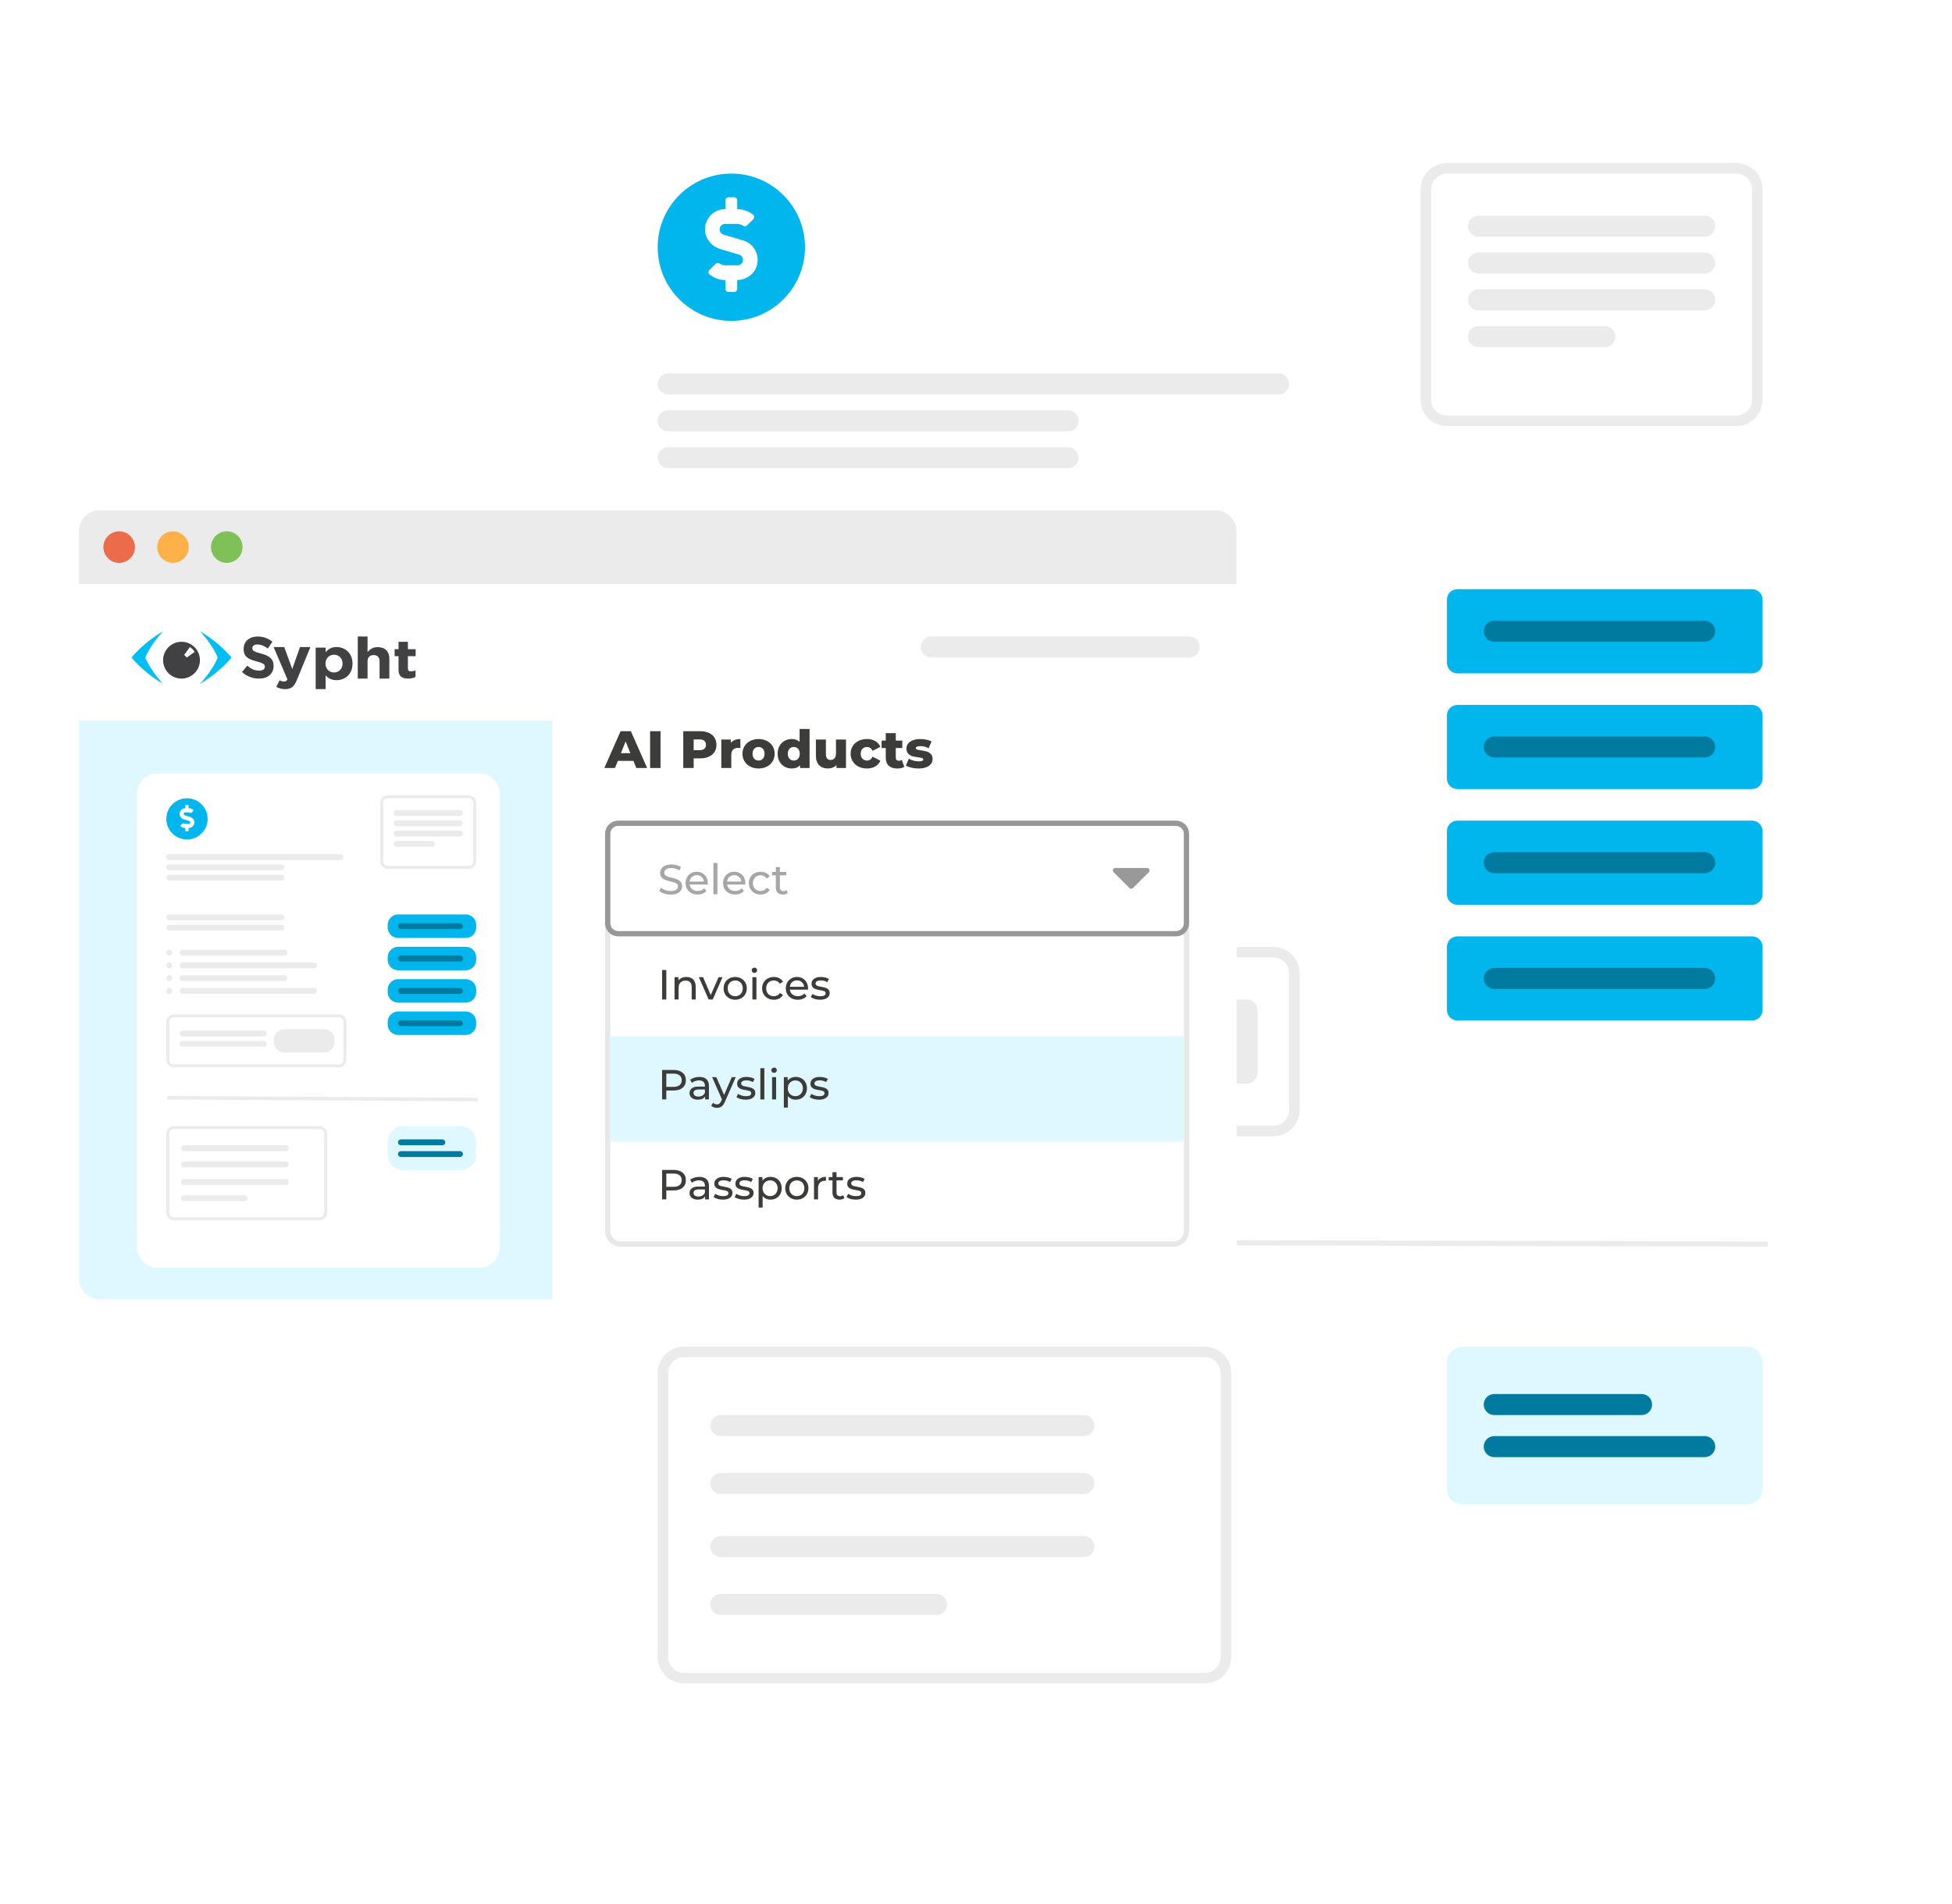<svg width="371" height="362" viewBox="0 0 371 362" fill="none" xmlns="http://www.w3.org/2000/svg">
<g filter="url(#filter0_d)">
<path d="M347 16H109C106.791 16 105 17.791 105 20V334C105 336.209 106.791 338 109 338H347C349.209 338 351 336.209 351 334V20C351 17.791 349.209 16 347 16Z" fill="white"/>
</g>
<path d="M347 16H109C106.791 16 105 17.791 105 20V334C105 336.209 106.791 338 109 338H347C349.209 338 351 336.209 351 334V20C351 17.791 349.209 16 347 16Z" fill="white"/>
<path d="M243 71H127C125.895 71 125 71.895 125 73C125 74.105 125.895 75 127 75H243C244.105 75 245 74.105 245 73C245 71.895 244.105 71 243 71Z" fill="#EBEBEB"/>
<path d="M203 78H127C125.895 78 125 78.895 125 80C125 81.105 125.895 82 127 82H203C204.105 82 205 81.105 205 80C205 78.895 204.105 78 203 78Z" fill="#EBEBEB"/>
<path d="M203 112H127C125.895 112 125 112.895 125 114C125 115.105 125.895 116 127 116H203C204.105 116 205 115.105 205 114C205 112.895 204.105 112 203 112Z" fill="#EBEBEB"/>
<path d="M203 85H127C125.895 85 125 85.895 125 87C125 88.105 125.895 89 127 89H203C204.105 89 205 88.105 205 87C205 85.895 204.105 85 203 85Z" fill="#EBEBEB"/>
<path d="M203 119H127C125.895 119 125 119.895 125 121C125 122.105 125.895 123 127 123H203C204.105 123 205 122.105 205 121C205 119.895 204.105 119 203 119Z" fill="#EBEBEB"/>
<path d="M205 136H136C134.895 136 134 136.895 134 138C134 139.105 134.895 140 136 140H205C206.105 140 207 139.105 207 138C207 136.895 206.105 136 205 136Z" fill="#EBEBEB"/>
<path d="M225 144.667H136C134.895 144.667 134 145.562 134 146.667C134 147.771 134.895 148.667 136 148.667H225C226.105 148.667 227 147.771 227 146.667C227 145.562 226.105 144.667 225 144.667Z" fill="#EBEBEB"/>
<path d="M205 153.333H136C134.895 153.333 134 154.229 134 155.333C134 156.438 134.895 157.333 136 157.333H205C206.105 157.333 207 156.438 207 155.333C207 154.229 206.105 153.333 205 153.333Z" fill="#EBEBEB"/>
<path d="M225 162H136C134.895 162 134 162.895 134 164C134 165.105 134.895 166 136 166H225C226.105 166 227 165.105 227 164C227 162.895 226.105 162 225 162Z" fill="#EBEBEB"/>
<path d="M129 138C129 136.895 128.105 136 127 136C125.895 136 125 136.895 125 138C125 139.105 125.895 140 127 140C128.105 140 129 139.105 129 138Z" fill="#EBEBEB"/>
<path d="M129 146.667C129 145.562 128.105 144.667 127 144.667C125.895 144.667 125 145.562 125 146.667C125 147.771 125.895 148.667 127 148.667C128.105 148.667 129 147.771 129 146.667Z" fill="#EBEBEB"/>
<path d="M129 155.333C129 154.229 128.105 153.333 127 153.333C125.895 153.333 125 154.229 125 155.333C125 156.438 125.895 157.333 127 157.333C128.105 157.333 129 156.438 129 155.333Z" fill="#EBEBEB"/>
<path d="M129 164C129 162.895 128.105 162 127 162C125.895 162 125 162.895 125 164C125 165.105 125.895 166 127 166C128.105 166 129 165.105 129 164Z" fill="#EBEBEB"/>
<path d="M125.494 236.499L125.496 235.499L336.001 236.001L335.999 237.001L125.494 236.499Z" fill="#EBEBEB"/>
<path d="M333 112H277C275.895 112 275 112.895 275 114V126C275 127.105 275.895 128 277 128H333C334.105 128 335 127.105 335 126V114C335 112.895 334.105 112 333 112Z" fill="#00B6EC"/>
<path d="M333 134H277C275.895 134 275 134.895 275 136V148C275 149.105 275.895 150 277 150H333C334.105 150 335 149.105 335 148V136C335 134.895 334.105 134 333 134Z" fill="#00B6EC"/>
<path d="M333 156H277C275.895 156 275 156.895 275 158V170C275 171.105 275.895 172 277 172H333C334.105 172 335 171.105 335 170V158C335 156.895 334.105 156 333 156Z" fill="#00B6EC"/>
<path d="M333 178H277C275.895 178 275 178.895 275 180V192C275 193.105 275.895 194 277 194H333C334.105 194 335 193.105 335 192V180C335 178.895 334.105 178 333 178Z" fill="#00B6EC"/>
<path d="M324 118H284C282.895 118 282 118.895 282 120C282 121.105 282.895 122 284 122H324C325.105 122 326 121.105 326 120C326 118.895 325.105 118 324 118Z" fill="#007B9F"/>
<path d="M324 140H284C282.895 140 282 140.895 282 142C282 143.105 282.895 144 284 144H324C325.105 144 326 143.105 326 142C326 140.895 325.105 140 324 140Z" fill="#007B9F"/>
<path d="M324 162H284C282.895 162 282 162.895 282 164C282 165.105 282.895 166 284 166H324C325.105 166 326 165.105 326 164C326 162.895 325.105 162 324 162Z" fill="#007B9F"/>
<path d="M324 184H284C282.895 184 282 184.895 282 186C282 187.105 282.895 188 284 188H324C325.105 188 326 187.105 326 186C326 184.895 325.105 184 324 184Z" fill="#007B9F"/>
<path d="M332 256H278C276.343 256 275 257.343 275 259V283C275 284.657 276.343 286 278 286H332C333.657 286 335 284.657 335 283V259C335 257.343 333.657 256 332 256Z" fill="#DFF8FF"/>
<path d="M312 265H284C282.895 265 282 265.895 282 267C282 268.105 282.895 269 284 269H312C313.105 269 314 268.105 314 267C314 265.895 313.105 265 312 265Z" fill="#007B9F"/>
<path d="M324 273H284C282.895 273 282 273.895 282 275C282 276.105 282.895 277 284 277H324C325.105 277 326 276.105 326 275C326 273.895 325.105 273 324 273Z" fill="#007B9F"/>
<path d="M229 256H130C127.239 256 125 258.239 125 261V315C125 317.761 127.239 320 130 320H229C231.761 320 234 317.761 234 315V261C234 258.239 231.761 256 229 256ZM130 258H229C230.657 258 232 259.343 232 261V315C232 316.657 230.657 318 229 318H130C128.343 318 127 316.657 127 315V261C127 259.343 128.343 258 130 258Z" fill="#EBEBEB"/>
<path d="M206 280H137C135.895 280 135 280.895 135 282C135 283.105 135.895 284 137 284H206C207.105 284 208 283.105 208 282C208 280.895 207.105 280 206 280Z" fill="#EBEBEB"/>
<path d="M206 292H137C135.895 292 135 292.895 135 294C135 295.105 135.895 296 137 296H206C207.105 296 208 295.105 208 294C208 292.895 207.105 292 206 292Z" fill="#EBEBEB"/>
<path d="M178 303H137C135.895 303 135 303.895 135 305C135 306.105 135.895 307 137 307H178C179.105 307 180 306.105 180 305C180 303.895 179.105 303 178 303Z" fill="#EBEBEB"/>
<path d="M206 269H137C135.895 269 135 269.895 135 271C135 272.105 135.895 273 137 273H206C207.105 273 208 272.105 208 271C208 269.895 207.105 269 206 269Z" fill="#EBEBEB"/>
<path d="M330 31H275C272.239 31 270 33.239 270 36V76C270 78.761 272.239 81 275 81H330C332.761 81 335 78.761 335 76V36C335 33.239 332.761 31 330 31ZM275 33H330C331.657 33 333 34.343 333 36V76C333 77.657 331.657 79 330 79H275C273.343 79 272 77.657 272 76V36C272 34.343 273.343 33 275 33Z" fill="#EBEBEB"/>
<path d="M324 41H281C279.895 41 279 41.895 279 43C279 44.105 279.895 45 281 45H324C325.105 45 326 44.105 326 43C326 41.895 325.105 41 324 41Z" fill="#EBEBEB"/>
<path d="M324 48H281C279.895 48 279 48.895 279 50C279 51.105 279.895 52 281 52H324C325.105 52 326 51.105 326 50C326 48.895 325.105 48 324 48Z" fill="#EBEBEB"/>
<path d="M324 55H281C279.895 55 279 55.895 279 57C279 58.105 279.895 59 281 59H324C325.105 59 326 58.105 326 57C326 55.895 325.105 55 324 55Z" fill="#EBEBEB"/>
<path d="M305 62H281C279.895 62 279 62.895 279 64C279 65.105 279.895 66 281 66H305C306.105 66 307 65.105 307 64C307 62.895 306.105 62 305 62Z" fill="#EBEBEB"/>
<path d="M242 180H130C127.239 180 125 182.239 125 185V211C125 213.761 127.239 216 130 216H242C244.761 216 247 213.761 247 211V185C247 182.239 244.761 180 242 180ZM130 182H242C243.657 182 245 183.343 245 185V211C245 212.657 243.657 214 242 214H130C128.343 214 127 212.657 127 211V185C127 183.343 128.343 182 130 182Z" fill="#EBEBEB"/>
<path d="M191 191H136C134.895 191 134 191.895 134 193C134 194.105 134.895 195 136 195H191C192.105 195 193 194.105 193 193C193 191.895 192.105 191 191 191Z" fill="#EBEBEB"/>
<path d="M237 190H200C198.895 190 198 190.895 198 192V204C198 205.105 198.895 206 200 206H237C238.105 206 239 205.105 239 204V192C239 190.895 238.105 190 237 190Z" fill="#EBEBEB"/>
<path d="M191 198H136C134.895 198 134 198.895 134 200C134 201.105 134.895 202 136 202H191C192.105 202 193 201.105 193 200C193 198.895 192.105 198 191 198Z" fill="#EBEBEB"/>
<path d="M139 61C146.732 61 153 54.732 153 47C153 39.268 146.732 33 139 33C131.268 33 125 39.268 125 47C125 54.732 131.268 61 139 61Z" fill="#00B6EC"/>
<path d="M139.555 55.5C139.861 55.5 140.111 55.247 140.111 54.938V53.243C141.73 53.211 143.247 52.237 143.782 50.687C144.529 48.522 143.275 46.3 141.264 45.706L137.513 44.595C137.079 44.468 136.777 44.057 136.777 43.6C136.777 43.027 137.236 42.562 137.802 42.562H140.104C140.528 42.562 140.945 42.693 141.292 42.932C141.504 43.076 141.789 43.041 141.969 42.861L143.178 41.666C143.424 41.423 143.39 41.019 143.115 40.805C142.264 40.13 141.202 39.754 140.111 39.75V38.062C140.111 37.753 139.861 37.5 139.555 37.5H138.444C138.139 37.5 137.888 37.753 137.888 38.062V39.75H137.802C135.589 39.75 133.811 41.673 134.016 43.955C134.162 45.575 135.384 46.894 136.926 47.351L140.486 48.406C140.92 48.536 141.223 48.943 141.223 49.4C141.223 49.974 140.764 50.438 140.198 50.438H137.895C137.472 50.438 137.055 50.307 136.708 50.068C136.496 49.924 136.211 49.959 136.03 50.139L134.822 51.334C134.575 51.577 134.61 51.981 134.884 52.195C135.735 52.87 136.798 53.246 137.888 53.25V54.938C137.888 55.247 138.139 55.5 138.444 55.5H139.555Z" fill="white"/>
<g filter="url(#filter1_d)">
<path d="M231 97H19C16.791 97 15 98.791 15 101V243C15 245.209 16.791 247 19 247H231C233.209 247 235 245.209 235 243V101C235 98.791 233.209 97 231 97Z" fill="white"/>
</g>
<path d="M231 97H19C16.791 97 15 98.791 15 101V243C15 245.209 16.791 247 19 247H231C233.209 247 235 245.209 235 243V101C235 98.791 233.209 97 231 97Z" fill="white"/>
<path fill-rule="evenodd" clip-rule="evenodd" d="M225.5 175.5V234C225.5 234.69 225.22 235.315 224.768 235.768C224.315 236.22 223.69 236.5 223 236.5H118C117.31 236.5 116.685 236.22 116.232 235.768C115.78 235.315 115.5 234.69 115.5 234V175.5H225.5Z" fill="white" stroke="#E8E8E8"/>
<path d="M225 197H116V217H225V197Z" fill="#DFF8FF"/>
<path d="M128.024 203.4C128.749 203.4 129.32 203.573 129.736 203.92C130.152 204.267 130.36 204.744 130.36 205.352C130.36 205.96 130.152 206.437 129.736 206.784C129.32 207.131 128.749 207.304 128.024 207.304H126.64V209H125.84V203.4H128.024ZM128 206.608C128.507 206.608 128.893 206.501 129.16 206.288C129.427 206.069 129.56 205.757 129.56 205.352C129.56 204.947 129.427 204.637 129.16 204.424C128.893 204.205 128.507 204.096 128 204.096H126.64V206.608H128Z" fill="#3C3C3B"/>
<path d="M132.928 204.72C133.515 204.72 133.963 204.864 134.272 205.152C134.587 205.44 134.744 205.869 134.744 206.44V209H134.016V208.44C133.888 208.637 133.704 208.789 133.464 208.896C133.23 208.997 132.95 209.048 132.624 209.048C132.15 209.048 131.768 208.933 131.48 208.704C131.198 208.475 131.056 208.173 131.056 207.8C131.056 207.427 131.192 207.128 131.464 206.904C131.736 206.675 132.168 206.56 132.76 206.56H133.976V206.408C133.976 206.077 133.88 205.824 133.688 205.648C133.496 205.472 133.214 205.384 132.84 205.384C132.59 205.384 132.344 205.427 132.104 205.512C131.864 205.592 131.662 205.701 131.496 205.84L131.176 205.264C131.395 205.088 131.656 204.955 131.96 204.864C132.264 204.768 132.587 204.72 132.928 204.72ZM132.752 208.456C133.046 208.456 133.299 208.392 133.512 208.264C133.726 208.131 133.88 207.944 133.976 207.704V207.112H132.792C132.142 207.112 131.816 207.331 131.816 207.768C131.816 207.981 131.899 208.149 132.064 208.272C132.23 208.395 132.459 208.456 132.752 208.456Z" fill="#3C3C3B"/>
<path d="M139.839 204.76L137.783 209.424C137.602 209.856 137.389 210.16 137.143 210.336C136.903 210.512 136.613 210.6 136.271 210.6C136.063 210.6 135.861 210.565 135.663 210.496C135.471 210.432 135.311 210.336 135.183 210.208L135.511 209.632C135.73 209.84 135.983 209.944 136.271 209.944C136.458 209.944 136.613 209.893 136.735 209.792C136.863 209.696 136.978 209.528 137.079 209.288L137.215 208.992L135.343 204.76H136.143L137.623 208.152L139.087 204.76H139.839Z" fill="#3C3C3B"/>
<path d="M141.717 209.048C141.371 209.048 141.037 209.003 140.717 208.912C140.397 208.816 140.147 208.696 139.965 208.552L140.285 207.944C140.472 208.077 140.699 208.184 140.965 208.264C141.232 208.344 141.501 208.384 141.773 208.384C142.445 208.384 142.781 208.192 142.781 207.808C142.781 207.68 142.736 207.579 142.645 207.504C142.555 207.429 142.44 207.376 142.301 207.344C142.168 207.307 141.976 207.267 141.725 207.224C141.384 207.171 141.104 207.109 140.885 207.04C140.672 206.971 140.488 206.853 140.333 206.688C140.179 206.523 140.101 206.291 140.101 205.992C140.101 205.608 140.261 205.301 140.581 205.072C140.901 204.837 141.331 204.72 141.869 204.72C142.152 204.72 142.435 204.755 142.717 204.824C143 204.893 143.232 204.987 143.413 205.104L143.085 205.712C142.739 205.488 142.331 205.376 141.861 205.376C141.536 205.376 141.288 205.429 141.117 205.536C140.947 205.643 140.861 205.784 140.861 205.96C140.861 206.099 140.909 206.208 141.005 206.288C141.101 206.368 141.219 206.427 141.357 206.464C141.501 206.501 141.701 206.544 141.957 206.592C142.299 206.651 142.573 206.715 142.781 206.784C142.995 206.848 143.176 206.96 143.325 207.12C143.475 207.28 143.549 207.504 143.549 207.792C143.549 208.176 143.384 208.483 143.053 208.712C142.728 208.936 142.283 209.048 141.717 209.048Z" fill="#3C3C3B"/>
<path d="M144.509 203.064H145.277V209H144.509V203.064Z" fill="#3C3C3B"/>
<path d="M146.744 204.76H147.512V209H146.744V204.76ZM147.128 203.944C146.978 203.944 146.853 203.896 146.752 203.8C146.656 203.704 146.608 203.587 146.608 203.448C146.608 203.309 146.656 203.192 146.752 203.096C146.853 202.995 146.978 202.944 147.128 202.944C147.277 202.944 147.4 202.992 147.496 203.088C147.597 203.179 147.648 203.293 147.648 203.432C147.648 203.576 147.597 203.699 147.496 203.8C147.4 203.896 147.277 203.944 147.128 203.944Z" fill="#3C3C3B"/>
<path d="M151.226 204.72C151.637 204.72 152.005 204.811 152.33 204.992C152.655 205.173 152.909 205.427 153.09 205.752C153.277 206.077 153.37 206.453 153.37 206.88C153.37 207.307 153.277 207.685 153.09 208.016C152.909 208.341 152.655 208.595 152.33 208.776C152.005 208.957 151.637 209.048 151.226 209.048C150.922 209.048 150.642 208.989 150.386 208.872C150.135 208.755 149.922 208.584 149.746 208.36V210.552H148.978V204.76H149.714V205.432C149.885 205.197 150.101 205.021 150.362 204.904C150.623 204.781 150.911 204.72 151.226 204.72ZM151.162 208.376C151.434 208.376 151.677 208.315 151.89 208.192C152.109 208.064 152.279 207.888 152.402 207.664C152.53 207.435 152.594 207.173 152.594 206.88C152.594 206.587 152.53 206.328 152.402 206.104C152.279 205.875 152.109 205.699 151.89 205.576C151.677 205.453 151.434 205.392 151.162 205.392C150.895 205.392 150.653 205.456 150.434 205.584C150.221 205.707 150.05 205.88 149.922 206.104C149.799 206.328 149.738 206.587 149.738 206.88C149.738 207.173 149.799 207.435 149.922 207.664C150.045 207.888 150.215 208.064 150.434 208.192C150.653 208.315 150.895 208.376 151.162 208.376Z" fill="#3C3C3B"/>
<path d="M155.647 209.048C155.3 209.048 154.967 209.003 154.647 208.912C154.327 208.816 154.076 208.696 153.895 208.552L154.215 207.944C154.402 208.077 154.628 208.184 154.895 208.264C155.162 208.344 155.431 208.384 155.703 208.384C156.375 208.384 156.711 208.192 156.711 207.808C156.711 207.68 156.666 207.579 156.575 207.504C156.484 207.429 156.37 207.376 156.231 207.344C156.098 207.307 155.906 207.267 155.655 207.224C155.314 207.171 155.034 207.109 154.815 207.04C154.602 206.971 154.418 206.853 154.263 206.688C154.108 206.523 154.031 206.291 154.031 205.992C154.031 205.608 154.191 205.301 154.511 205.072C154.831 204.837 155.26 204.72 155.799 204.72C156.082 204.72 156.364 204.755 156.647 204.824C156.93 204.893 157.162 204.987 157.343 205.104L157.015 205.712C156.668 205.488 156.26 205.376 155.791 205.376C155.466 205.376 155.218 205.429 155.047 205.536C154.876 205.643 154.791 205.784 154.791 205.96C154.791 206.099 154.839 206.208 154.935 206.288C155.031 206.368 155.148 206.427 155.287 206.464C155.431 206.501 155.631 206.544 155.887 206.592C156.228 206.651 156.503 206.715 156.711 206.784C156.924 206.848 157.106 206.96 157.255 207.12C157.404 207.28 157.479 207.504 157.479 207.792C157.479 208.176 157.314 208.483 156.983 208.712C156.658 208.936 156.212 209.048 155.647 209.048Z" fill="#3C3C3B"/>
<path d="M128.024 222.4C128.749 222.4 129.32 222.573 129.736 222.92C130.152 223.267 130.36 223.744 130.36 224.352C130.36 224.96 130.152 225.437 129.736 225.784C129.32 226.131 128.749 226.304 128.024 226.304H126.64V228H125.84V222.4H128.024ZM128 225.608C128.507 225.608 128.893 225.501 129.16 225.288C129.427 225.069 129.56 224.757 129.56 224.352C129.56 223.947 129.427 223.637 129.16 223.424C128.893 223.205 128.507 223.096 128 223.096H126.64V225.608H128Z" fill="#3C3C3B"/>
<path d="M132.928 223.72C133.515 223.72 133.963 223.864 134.272 224.152C134.587 224.44 134.744 224.869 134.744 225.44V228H134.016V227.44C133.888 227.637 133.704 227.789 133.464 227.896C133.23 227.997 132.95 228.048 132.624 228.048C132.15 228.048 131.768 227.933 131.48 227.704C131.198 227.475 131.056 227.173 131.056 226.8C131.056 226.427 131.192 226.128 131.464 225.904C131.736 225.675 132.168 225.56 132.76 225.56H133.976V225.408C133.976 225.077 133.88 224.824 133.688 224.648C133.496 224.472 133.214 224.384 132.84 224.384C132.59 224.384 132.344 224.427 132.104 224.512C131.864 224.592 131.662 224.701 131.496 224.84L131.176 224.264C131.395 224.088 131.656 223.955 131.96 223.864C132.264 223.768 132.587 223.72 132.928 223.72ZM132.752 227.456C133.046 227.456 133.299 227.392 133.512 227.264C133.726 227.131 133.88 226.944 133.976 226.704V226.112H132.792C132.142 226.112 131.816 226.331 131.816 226.768C131.816 226.981 131.899 227.149 132.064 227.272C132.23 227.395 132.459 227.456 132.752 227.456Z" fill="#3C3C3B"/>
<path d="M137.381 228.048C137.035 228.048 136.701 228.003 136.381 227.912C136.061 227.816 135.811 227.696 135.629 227.552L135.949 226.944C136.136 227.077 136.363 227.184 136.629 227.264C136.896 227.344 137.165 227.384 137.437 227.384C138.109 227.384 138.445 227.192 138.445 226.808C138.445 226.68 138.4 226.579 138.309 226.504C138.219 226.429 138.104 226.376 137.965 226.344C137.832 226.307 137.64 226.267 137.389 226.224C137.048 226.171 136.768 226.109 136.549 226.04C136.336 225.971 136.152 225.853 135.997 225.688C135.843 225.523 135.765 225.291 135.765 224.992C135.765 224.608 135.925 224.301 136.245 224.072C136.565 223.837 136.995 223.72 137.533 223.72C137.816 223.72 138.099 223.755 138.381 223.824C138.664 223.893 138.896 223.987 139.077 224.104L138.749 224.712C138.403 224.488 137.995 224.376 137.525 224.376C137.2 224.376 136.952 224.429 136.781 224.536C136.611 224.643 136.525 224.784 136.525 224.96C136.525 225.099 136.573 225.208 136.669 225.288C136.765 225.368 136.883 225.427 137.021 225.464C137.165 225.501 137.365 225.544 137.621 225.592C137.963 225.651 138.237 225.715 138.445 225.784C138.659 225.848 138.84 225.96 138.989 226.12C139.139 226.28 139.213 226.504 139.213 226.792C139.213 227.176 139.048 227.483 138.717 227.712C138.392 227.936 137.947 228.048 137.381 228.048Z" fill="#3C3C3B"/>
<path d="M141.389 228.048C141.043 228.048 140.709 228.003 140.389 227.912C140.069 227.816 139.819 227.696 139.637 227.552L139.957 226.944C140.144 227.077 140.371 227.184 140.637 227.264C140.904 227.344 141.173 227.384 141.445 227.384C142.117 227.384 142.453 227.192 142.453 226.808C142.453 226.68 142.408 226.579 142.317 226.504C142.227 226.429 142.112 226.376 141.973 226.344C141.84 226.307 141.648 226.267 141.397 226.224C141.056 226.171 140.776 226.109 140.557 226.04C140.344 225.971 140.16 225.853 140.005 225.688C139.851 225.523 139.773 225.291 139.773 224.992C139.773 224.608 139.933 224.301 140.253 224.072C140.573 223.837 141.003 223.72 141.541 223.72C141.824 223.72 142.107 223.755 142.389 223.824C142.672 223.893 142.904 223.987 143.085 224.104L142.757 224.712C142.411 224.488 142.003 224.376 141.533 224.376C141.208 224.376 140.96 224.429 140.789 224.536C140.619 224.643 140.533 224.784 140.533 224.96C140.533 225.099 140.581 225.208 140.677 225.288C140.773 225.368 140.891 225.427 141.029 225.464C141.173 225.501 141.373 225.544 141.629 225.592C141.971 225.651 142.245 225.715 142.453 225.784C142.667 225.848 142.848 225.96 142.997 226.12C143.147 226.28 143.221 226.504 143.221 226.792C143.221 227.176 143.056 227.483 142.725 227.712C142.4 227.936 141.955 228.048 141.389 228.048Z" fill="#3C3C3B"/>
<path d="M146.429 223.72C146.84 223.72 147.208 223.811 147.533 223.992C147.858 224.173 148.112 224.427 148.293 224.752C148.48 225.077 148.573 225.453 148.573 225.88C148.573 226.307 148.48 226.685 148.293 227.016C148.112 227.341 147.858 227.595 147.533 227.776C147.208 227.957 146.84 228.048 146.429 228.048C146.125 228.048 145.845 227.989 145.589 227.872C145.338 227.755 145.125 227.584 144.949 227.36V229.552H144.181V223.76H144.917V224.432C145.088 224.197 145.304 224.021 145.565 223.904C145.826 223.781 146.114 223.72 146.429 223.72ZM146.365 227.376C146.637 227.376 146.88 227.315 147.093 227.192C147.312 227.064 147.482 226.888 147.605 226.664C147.733 226.435 147.797 226.173 147.797 225.88C147.797 225.587 147.733 225.328 147.605 225.104C147.482 224.875 147.312 224.699 147.093 224.576C146.88 224.453 146.637 224.392 146.365 224.392C146.098 224.392 145.856 224.456 145.637 224.584C145.424 224.707 145.253 224.88 145.125 225.104C145.002 225.328 144.941 225.587 144.941 225.88C144.941 226.173 145.002 226.435 145.125 226.664C145.248 226.888 145.418 227.064 145.637 227.192C145.856 227.315 146.098 227.376 146.365 227.376Z" fill="#3C3C3B"/>
<path d="M151.45 228.048C151.029 228.048 150.65 227.955 150.314 227.768C149.978 227.581 149.714 227.325 149.522 227C149.336 226.669 149.242 226.296 149.242 225.88C149.242 225.464 149.336 225.093 149.522 224.768C149.714 224.437 149.978 224.181 150.314 224C150.65 223.813 151.029 223.72 151.45 223.72C151.872 223.72 152.248 223.813 152.578 224C152.914 224.181 153.176 224.437 153.362 224.768C153.554 225.093 153.65 225.464 153.65 225.88C153.65 226.296 153.554 226.669 153.362 227C153.176 227.325 152.914 227.581 152.578 227.768C152.248 227.955 151.872 228.048 151.45 228.048ZM151.45 227.376C151.722 227.376 151.965 227.315 152.178 227.192C152.397 227.064 152.568 226.888 152.69 226.664C152.813 226.435 152.874 226.173 152.874 225.88C152.874 225.587 152.813 225.328 152.69 225.104C152.568 224.875 152.397 224.699 152.178 224.576C151.965 224.453 151.722 224.392 151.45 224.392C151.178 224.392 150.933 224.453 150.714 224.576C150.501 224.699 150.33 224.875 150.202 225.104C150.08 225.328 150.018 225.587 150.018 225.88C150.018 226.173 150.08 226.435 150.202 226.664C150.33 226.888 150.501 227.064 150.714 227.192C150.933 227.315 151.178 227.376 151.45 227.376Z" fill="#3C3C3B"/>
<path d="M155.448 224.472C155.582 224.227 155.779 224.04 156.04 223.912C156.302 223.784 156.619 223.72 156.992 223.72V224.464C156.95 224.459 156.891 224.456 156.816 224.456C156.4 224.456 156.072 224.581 155.832 224.832C155.598 225.077 155.48 225.429 155.48 225.888V228H154.712V223.76H155.448V224.472Z" fill="#3C3C3B"/>
<path d="M160.495 227.752C160.383 227.848 160.244 227.923 160.079 227.976C159.913 228.024 159.743 228.048 159.567 228.048C159.14 228.048 158.809 227.933 158.575 227.704C158.34 227.475 158.223 227.147 158.223 226.72V224.392H157.503V223.76H158.223V222.832H158.991V223.76H160.207V224.392H158.991V226.688C158.991 226.917 159.047 227.093 159.159 227.216C159.276 227.339 159.441 227.4 159.655 227.4C159.889 227.4 160.089 227.333 160.255 227.2L160.495 227.752Z" fill="#3C3C3B"/>
<path d="M162.639 228.048C162.293 228.048 161.959 228.003 161.639 227.912C161.319 227.816 161.069 227.696 160.887 227.552L161.207 226.944C161.394 227.077 161.621 227.184 161.887 227.264C162.154 227.344 162.423 227.384 162.695 227.384C163.367 227.384 163.703 227.192 163.703 226.808C163.703 226.68 163.658 226.579 163.567 226.504C163.477 226.429 163.362 226.376 163.223 226.344C163.09 226.307 162.898 226.267 162.647 226.224C162.306 226.171 162.026 226.109 161.807 226.04C161.594 225.971 161.41 225.853 161.255 225.688C161.101 225.523 161.023 225.291 161.023 224.992C161.023 224.608 161.183 224.301 161.503 224.072C161.823 223.837 162.253 223.72 162.791 223.72C163.074 223.72 163.357 223.755 163.639 223.824C163.922 223.893 164.154 223.987 164.335 224.104L164.007 224.712C163.661 224.488 163.253 224.376 162.783 224.376C162.458 224.376 162.21 224.429 162.039 224.536C161.869 224.643 161.783 224.784 161.783 224.96C161.783 225.099 161.831 225.208 161.927 225.288C162.023 225.368 162.141 225.427 162.279 225.464C162.423 225.501 162.623 225.544 162.879 225.592C163.221 225.651 163.495 225.715 163.703 225.784C163.917 225.848 164.098 225.96 164.247 226.12C164.397 226.28 164.471 226.504 164.471 226.792C164.471 227.176 164.306 227.483 163.975 227.712C163.65 227.936 163.205 228.048 162.639 228.048Z" fill="#3C3C3B"/>
<path d="M125.84 184.4H126.64V190H125.84V184.4Z" fill="#3C3C3B"/>
<path d="M130.469 185.72C131.007 185.72 131.434 185.877 131.749 186.192C132.069 186.501 132.229 186.957 132.229 187.56V190H131.461V187.648C131.461 187.237 131.362 186.928 131.165 186.72C130.967 186.512 130.685 186.408 130.317 186.408C129.901 186.408 129.573 186.531 129.333 186.776C129.093 187.016 128.973 187.363 128.973 187.816V190H128.205V185.76H128.941V186.4C129.095 186.181 129.303 186.013 129.565 185.896C129.831 185.779 130.133 185.72 130.469 185.72Z" fill="#3C3C3B"/>
<path d="M137.324 185.76L135.468 190H134.684L132.828 185.76H133.628L135.084 189.16L136.572 185.76H137.324Z" fill="#3C3C3B"/>
<path d="M139.739 190.048C139.318 190.048 138.939 189.955 138.603 189.768C138.267 189.581 138.003 189.325 137.811 189C137.625 188.669 137.531 188.296 137.531 187.88C137.531 187.464 137.625 187.093 137.811 186.768C138.003 186.437 138.267 186.181 138.603 186C138.939 185.813 139.318 185.72 139.739 185.72C140.161 185.72 140.537 185.813 140.867 186C141.203 186.181 141.465 186.437 141.651 186.768C141.843 187.093 141.939 187.464 141.939 187.88C141.939 188.296 141.843 188.669 141.651 189C141.465 189.325 141.203 189.581 140.867 189.768C140.537 189.955 140.161 190.048 139.739 190.048ZM139.739 189.376C140.011 189.376 140.254 189.315 140.467 189.192C140.686 189.064 140.857 188.888 140.979 188.664C141.102 188.435 141.163 188.173 141.163 187.88C141.163 187.587 141.102 187.328 140.979 187.104C140.857 186.875 140.686 186.699 140.467 186.576C140.254 186.453 140.011 186.392 139.739 186.392C139.467 186.392 139.222 186.453 139.003 186.576C138.79 186.699 138.619 186.875 138.491 187.104C138.369 187.328 138.307 187.587 138.307 187.88C138.307 188.173 138.369 188.435 138.491 188.664C138.619 188.888 138.79 189.064 139.003 189.192C139.222 189.315 139.467 189.376 139.739 189.376Z" fill="#3C3C3B"/>
<path d="M143.001 185.76H143.769V190H143.001V185.76ZM143.385 184.944C143.236 184.944 143.111 184.896 143.009 184.8C142.913 184.704 142.865 184.587 142.865 184.448C142.865 184.309 142.913 184.192 143.009 184.096C143.111 183.995 143.236 183.944 143.385 183.944C143.535 183.944 143.657 183.992 143.753 184.088C143.855 184.179 143.905 184.293 143.905 184.432C143.905 184.576 143.855 184.699 143.753 184.8C143.657 184.896 143.535 184.944 143.385 184.944Z" fill="#3C3C3B"/>
<path d="M147.084 190.048C146.652 190.048 146.265 189.955 145.924 189.768C145.588 189.581 145.324 189.325 145.132 189C144.94 188.669 144.844 188.296 144.844 187.88C144.844 187.464 144.94 187.093 145.132 186.768C145.324 186.437 145.588 186.181 145.924 186C146.265 185.813 146.652 185.72 147.084 185.72C147.468 185.72 147.809 185.797 148.108 185.952C148.412 186.107 148.646 186.331 148.812 186.624L148.228 187C148.094 186.797 147.929 186.645 147.732 186.544C147.534 186.443 147.316 186.392 147.076 186.392C146.798 186.392 146.548 186.453 146.324 186.576C146.105 186.699 145.932 186.875 145.804 187.104C145.681 187.328 145.62 187.587 145.62 187.88C145.62 188.179 145.681 188.443 145.804 188.672C145.932 188.896 146.105 189.069 146.324 189.192C146.548 189.315 146.798 189.376 147.076 189.376C147.316 189.376 147.534 189.325 147.732 189.224C147.929 189.123 148.094 188.971 148.228 188.768L148.812 189.136C148.646 189.429 148.412 189.656 148.108 189.816C147.809 189.971 147.468 190.048 147.084 190.048Z" fill="#3C3C3B"/>
<path d="M153.576 187.904C153.576 187.963 153.57 188.04 153.56 188.136H150.12C150.168 188.509 150.33 188.811 150.608 189.04C150.89 189.264 151.24 189.376 151.656 189.376C152.162 189.376 152.57 189.205 152.88 188.864L153.304 189.36C153.112 189.584 152.872 189.755 152.584 189.872C152.301 189.989 151.984 190.048 151.632 190.048C151.184 190.048 150.786 189.957 150.44 189.776C150.093 189.589 149.824 189.331 149.632 189C149.445 188.669 149.352 188.296 149.352 187.88C149.352 187.469 149.442 187.099 149.624 186.768C149.81 186.437 150.064 186.181 150.384 186C150.709 185.813 151.074 185.72 151.48 185.72C151.885 185.72 152.245 185.813 152.56 186C152.88 186.181 153.128 186.437 153.304 186.768C153.485 187.099 153.576 187.477 153.576 187.904ZM151.48 186.368C151.112 186.368 150.802 186.48 150.552 186.704C150.306 186.928 150.162 187.221 150.12 187.584H152.84C152.797 187.227 152.65 186.936 152.4 186.712C152.154 186.483 151.848 186.368 151.48 186.368Z" fill="#3C3C3B"/>
<path d="M155.858 190.048C155.511 190.048 155.178 190.003 154.858 189.912C154.538 189.816 154.287 189.696 154.106 189.552L154.426 188.944C154.613 189.077 154.839 189.184 155.106 189.264C155.373 189.344 155.642 189.384 155.914 189.384C156.586 189.384 156.922 189.192 156.922 188.808C156.922 188.68 156.877 188.579 156.786 188.504C156.695 188.429 156.581 188.376 156.442 188.344C156.309 188.307 156.117 188.267 155.866 188.224C155.525 188.171 155.245 188.109 155.026 188.04C154.813 187.971 154.629 187.853 154.474 187.688C154.319 187.523 154.242 187.291 154.242 186.992C154.242 186.608 154.402 186.301 154.722 186.072C155.042 185.837 155.471 185.72 156.01 185.72C156.293 185.72 156.575 185.755 156.858 185.824C157.141 185.893 157.373 185.987 157.554 186.104L157.226 186.712C156.879 186.488 156.471 186.376 156.002 186.376C155.677 186.376 155.429 186.429 155.258 186.536C155.087 186.643 155.002 186.784 155.002 186.96C155.002 187.099 155.05 187.208 155.146 187.288C155.242 187.368 155.359 187.427 155.498 187.464C155.642 187.501 155.842 187.544 156.098 187.592C156.439 187.651 156.714 187.715 156.922 187.784C157.135 187.848 157.317 187.96 157.466 188.12C157.615 188.28 157.69 188.504 157.69 188.792C157.69 189.176 157.525 189.483 157.194 189.712C156.869 189.936 156.423 190.048 155.858 190.048Z" fill="#3C3C3B"/>
<path d="M223.5 156.5H117.5C116.395 156.5 115.5 157.395 115.5 158.5V175.5C115.5 176.605 116.395 177.5 117.5 177.5H223.5C224.605 177.5 225.5 176.605 225.5 175.5V158.5C225.5 157.395 224.605 156.5 223.5 156.5Z" fill="white" stroke="#979797"/>
<path d="M215.33 168.816L218.345 165.799C218.64 165.504 218.431 165 218.014 165H211.984C211.566 165 211.358 165.504 211.653 165.799L214.667 168.816C214.85 168.998 215.148 168.998 215.33 168.816Z" fill="#999999"/>
<path d="M127.472 170.064C127.947 170.064 128.347 169.993 128.672 169.852C128.997 169.711 129.24 169.519 129.4 169.276C129.56 169.033 129.64 168.765 129.64 168.472C129.64 168.12 129.548 167.84 129.364 167.632C129.18 167.424 128.96 167.269 128.704 167.168C128.448 167.067 128.109 166.965 127.688 166.864C127.363 166.789 127.105 166.719 126.916 166.652C126.727 166.585 126.568 166.492 126.44 166.372C126.312 166.252 126.248 166.096 126.248 165.904C126.248 165.643 126.361 165.429 126.588 165.264C126.815 165.099 127.155 165.016 127.608 165.016C127.864 165.016 128.125 165.055 128.392 165.132C128.659 165.209 128.909 165.323 129.144 165.472L129.408 164.832C129.179 164.672 128.904 164.549 128.584 164.464C128.264 164.379 127.939 164.336 127.608 164.336C127.133 164.336 126.736 164.408 126.416 164.552C126.096 164.696 125.857 164.888 125.7 165.128C125.543 165.368 125.464 165.637 125.464 165.936C125.464 166.293 125.556 166.577 125.74 166.788C125.924 166.999 126.145 167.155 126.404 167.256C126.663 167.357 127.003 167.459 127.424 167.56C127.76 167.64 128.02 167.712 128.204 167.776C128.388 167.84 128.543 167.932 128.668 168.052C128.793 168.172 128.856 168.328 128.856 168.52C128.856 168.781 128.741 168.991 128.512 169.148C128.283 169.305 127.936 169.384 127.472 169.384C127.12 169.384 126.777 169.324 126.444 169.204C126.111 169.084 125.837 168.928 125.624 168.736L125.328 169.36C125.552 169.568 125.86 169.737 126.252 169.868C126.644 169.999 127.051 170.064 127.472 170.064ZM132.584 170.048C132.936 170.048 133.255 169.989 133.54 169.872C133.825 169.755 134.064 169.584 134.256 169.36L133.832 168.864C133.523 169.205 133.115 169.376 132.608 169.376C132.192 169.376 131.844 169.263 131.564 169.036C131.284 168.809 131.12 168.509 131.072 168.136H134.512C134.523 168.04 134.528 167.963 134.528 167.904C134.528 167.477 134.439 167.099 134.26 166.768C134.081 166.437 133.833 166.18 133.516 165.996C133.199 165.812 132.837 165.72 132.432 165.72C132.027 165.72 131.663 165.812 131.34 165.996C131.017 166.18 130.764 166.437 130.58 166.768C130.396 167.099 130.304 167.469 130.304 167.88C130.304 168.296 130.399 168.669 130.588 169C130.777 169.331 131.045 169.588 131.392 169.772C131.739 169.956 132.136 170.048 132.584 170.048ZM133.792 167.584H131.072C131.115 167.221 131.26 166.928 131.508 166.704C131.756 166.48 132.064 166.368 132.432 166.368C132.8 166.368 133.108 166.481 133.356 166.708C133.604 166.935 133.749 167.227 133.792 167.584ZM136.36 170V164.064H135.592V170H136.36ZM139.712 170.048C140.064 170.048 140.383 169.989 140.668 169.872C140.953 169.755 141.192 169.584 141.384 169.36L140.96 168.864C140.651 169.205 140.243 169.376 139.736 169.376C139.32 169.376 138.972 169.263 138.692 169.036C138.412 168.809 138.248 168.509 138.2 168.136H141.64C141.651 168.04 141.656 167.963 141.656 167.904C141.656 167.477 141.567 167.099 141.388 166.768C141.209 166.437 140.961 166.18 140.644 165.996C140.327 165.812 139.965 165.72 139.56 165.72C139.155 165.72 138.791 165.812 138.468 165.996C138.145 166.18 137.892 166.437 137.708 166.768C137.524 167.099 137.432 167.469 137.432 167.88C137.432 168.296 137.527 168.669 137.716 169C137.905 169.331 138.173 169.588 138.52 169.772C138.867 169.956 139.264 170.048 139.712 170.048ZM140.92 167.584H138.2C138.243 167.221 138.388 166.928 138.636 166.704C138.884 166.48 139.192 166.368 139.56 166.368C139.928 166.368 140.236 166.481 140.484 166.708C140.732 166.935 140.877 167.227 140.92 167.584ZM144.568 170.048C144.952 170.048 145.295 169.969 145.596 169.812C145.897 169.655 146.131 169.429 146.296 169.136L145.712 168.768C145.579 168.971 145.413 169.123 145.216 169.224C145.019 169.325 144.8 169.376 144.56 169.376C144.283 169.376 144.033 169.315 143.812 169.192C143.591 169.069 143.417 168.895 143.292 168.668C143.167 168.441 143.104 168.179 143.104 167.88C143.104 167.587 143.167 167.327 143.292 167.1C143.417 166.873 143.591 166.699 143.812 166.576C144.033 166.453 144.283 166.392 144.56 166.392C144.8 166.392 145.019 166.443 145.216 166.544C145.413 166.645 145.579 166.797 145.712 167L146.296 166.624C146.131 166.331 145.897 166.107 145.596 165.952C145.295 165.797 144.952 165.72 144.568 165.72C144.136 165.72 143.751 165.812 143.412 165.996C143.073 166.18 142.808 166.436 142.616 166.764C142.424 167.092 142.328 167.464 142.328 167.88C142.328 168.296 142.424 168.668 142.616 168.996C142.808 169.324 143.073 169.581 143.412 169.768C143.751 169.955 144.136 170.048 144.568 170.048ZM148.8 170.048C148.976 170.048 149.147 170.023 149.312 169.972C149.477 169.921 149.616 169.848 149.728 169.752L149.488 169.2C149.323 169.333 149.123 169.4 148.888 169.4C148.675 169.4 148.511 169.339 148.396 169.216C148.281 169.093 148.224 168.917 148.224 168.688V166.392H149.44V165.76H148.224V164.832H147.456V165.76H146.736V166.392H147.456V168.72C147.456 169.147 147.573 169.475 147.808 169.704C148.043 169.933 148.373 170.048 148.8 170.048Z" fill="#A6A6A5"/>
<path d="M116.88 146L117.43 144.64H120.39L120.94 146H123L119.9 139H117.95L114.86 146H116.88ZM119.81 143.18H118.01L118.91 140.94L119.81 143.18ZM125.54 146V139H123.56V146H125.54ZM131.84 146V144.17H133.06C133.693 144.17 134.243 144.065 134.71 143.855C135.177 143.645 135.537 143.347 135.79 142.96C136.043 142.573 136.17 142.117 136.17 141.59C136.17 141.063 136.043 140.605 135.79 140.215C135.537 139.825 135.177 139.525 134.71 139.315C134.243 139.105 133.693 139 133.06 139H129.86V146H131.84ZM132.94 142.61H131.84V140.56H132.94C133.347 140.56 133.653 140.65 133.86 140.83C134.067 141.01 134.17 141.263 134.17 141.59C134.17 141.917 134.067 142.168 133.86 142.345C133.653 142.522 133.347 142.61 132.94 142.61ZM138.99 146V143.51C138.99 143.057 139.105 142.72 139.335 142.5C139.565 142.28 139.883 142.17 140.29 142.17C140.403 142.17 140.547 142.18 140.72 142.2V140.49C140.32 140.49 139.965 140.552 139.655 140.675C139.345 140.798 139.093 140.983 138.9 141.23V140.58H137.09V146H138.99ZM144.17 146.09C144.757 146.09 145.283 145.97 145.75 145.73C146.217 145.49 146.58 145.157 146.84 144.73C147.1 144.303 147.23 143.82 147.23 143.28C147.23 142.74 147.1 142.258 146.84 141.835C146.58 141.412 146.217 141.082 145.75 140.845C145.283 140.608 144.757 140.49 144.17 140.49C143.583 140.49 143.058 140.608 142.595 140.845C142.132 141.082 141.768 141.413 141.505 141.84C141.242 142.267 141.11 142.747 141.11 143.28C141.11 143.82 141.242 144.303 141.505 144.73C141.768 145.157 142.133 145.49 142.6 145.73C143.067 145.97 143.59 146.09 144.17 146.09ZM144.17 144.58C143.837 144.58 143.563 144.465 143.35 144.235C143.137 144.005 143.03 143.687 143.03 143.28C143.03 142.88 143.137 142.567 143.35 142.34C143.563 142.113 143.837 142 144.17 142C144.503 142 144.777 142.113 144.99 142.34C145.203 142.567 145.31 142.88 145.31 143.28C145.31 143.687 145.203 144.005 144.99 144.235C144.777 144.465 144.503 144.58 144.17 144.58ZM150.47 146.09C151.177 146.09 151.707 145.88 152.06 145.46V146H153.87V138.58H151.97V141.05C151.617 140.677 151.117 140.49 150.47 140.49C149.977 140.49 149.527 140.603 149.12 140.83C148.713 141.057 148.392 141.382 148.155 141.805C147.918 142.228 147.8 142.72 147.8 143.28C147.8 143.84 147.918 144.333 148.155 144.76C148.392 145.187 148.713 145.515 149.12 145.745C149.527 145.975 149.977 146.09 150.47 146.09ZM150.87 144.58C150.537 144.58 150.263 144.465 150.05 144.235C149.837 144.005 149.73 143.687 149.73 143.28C149.73 142.88 149.837 142.567 150.05 142.34C150.263 142.113 150.537 142 150.87 142C151.203 142 151.475 142.113 151.685 142.34C151.895 142.567 152 142.88 152 143.28C152 143.687 151.893 144.005 151.68 144.235C151.467 144.465 151.197 144.58 150.87 144.58ZM157.37 146.09C157.683 146.09 157.98 146.033 158.26 145.92C158.54 145.807 158.78 145.64 158.98 145.42V146H160.79V140.58H158.89V143.19C158.89 143.623 158.795 143.945 158.605 144.155C158.415 144.365 158.17 144.47 157.87 144.47C157.577 144.47 157.353 144.377 157.2 144.19C157.047 144.003 156.97 143.707 156.97 143.3V140.58H155.07V143.61C155.07 144.437 155.278 145.057 155.695 145.47C156.112 145.883 156.67 146.09 157.37 146.09ZM164.78 146.09C165.393 146.09 165.923 145.958 166.37 145.695C166.817 145.432 167.133 145.067 167.32 144.6L165.85 143.85C165.603 144.337 165.243 144.58 164.77 144.58C164.43 144.58 164.148 144.465 163.925 144.235C163.702 144.005 163.59 143.687 163.59 143.28C163.59 142.88 163.702 142.567 163.925 142.34C164.148 142.113 164.43 142 164.77 142C165.243 142 165.603 142.243 165.85 142.73L167.32 141.98C167.133 141.513 166.817 141.148 166.37 140.885C165.923 140.622 165.393 140.49 164.78 140.49C164.18 140.49 163.643 140.608 163.17 140.845C162.697 141.082 162.328 141.412 162.065 141.835C161.802 142.258 161.67 142.74 161.67 143.28C161.67 143.82 161.802 144.303 162.065 144.73C162.328 145.157 162.697 145.49 163.17 145.73C163.643 145.97 164.18 146.09 164.78 146.09ZM170.55 146.09C170.81 146.09 171.055 146.063 171.285 146.01C171.515 145.957 171.71 145.88 171.87 145.78L171.4 144.45C171.233 144.563 171.04 144.62 170.82 144.62C170.647 144.62 170.508 144.565 170.405 144.455C170.302 144.345 170.25 144.193 170.25 144V142.2H171.49V140.78H170.25V139.37H168.35V140.78H167.56V142.2H168.35V144.02C168.35 144.707 168.54 145.223 168.92 145.57C169.3 145.917 169.843 146.09 170.55 146.09ZM174.57 146.09C175.137 146.09 175.622 146.013 176.025 145.86C176.428 145.707 176.733 145.495 176.94 145.225C177.147 144.955 177.25 144.65 177.25 144.31C177.25 143.897 177.142 143.575 176.925 143.345C176.708 143.115 176.453 142.957 176.16 142.87C175.867 142.783 175.497 142.707 175.05 142.64C174.697 142.587 174.443 142.535 174.29 142.485C174.137 142.435 174.06 142.347 174.06 142.22C174.06 142.107 174.13 142.015 174.27 141.945C174.41 141.875 174.63 141.84 174.93 141.84C175.49 141.84 176.01 141.973 176.49 142.24L177.06 140.95C176.8 140.803 176.477 140.69 176.09 140.61C175.703 140.53 175.313 140.49 174.92 140.49C174.367 140.49 173.892 140.568 173.495 140.725C173.098 140.882 172.797 141.095 172.59 141.365C172.383 141.635 172.28 141.943 172.28 142.29C172.28 142.71 172.39 143.037 172.61 143.27C172.83 143.503 173.092 143.663 173.395 143.75C173.698 143.837 174.067 143.907 174.5 143.96C174.84 144.007 175.088 144.055 175.245 144.105C175.402 144.155 175.48 144.24 175.48 144.36C175.48 144.48 175.415 144.572 175.285 144.635C175.155 144.698 174.937 144.73 174.63 144.73C174.297 144.73 173.96 144.685 173.62 144.595C173.28 144.505 172.987 144.383 172.74 144.23L172.17 145.53C172.437 145.697 172.79 145.832 173.23 145.935C173.67 146.038 174.117 146.09 174.57 146.09Z" fill="#3C3C3B"/>
<path fill-rule="evenodd" clip-rule="evenodd" d="M15 137H105V247H19C16.791 247 15 245.209 15 243V137Z" fill="#DFF8FF"/>
<g filter="url(#filter2_d)">
<path d="M91 147H30C27.791 147 26 148.791 26 151V233C26 235.209 27.791 237 30 237H91C93.209 237 95 235.209 95 233V151C95 148.791 93.209 147 91 147Z" fill="white"/>
</g>
<path d="M91 147H30C27.791 147 26 148.791 26 151V233C26 235.209 27.791 237 30 237H91C93.209 237 95 235.209 95 233V151C95 148.791 93.209 147 91 147Z" fill="white"/>
<path d="M64.709 162.373H32.169C31.86 162.373 31.61 162.623 31.61 162.932C31.61 163.24 31.86 163.491 32.169 163.491H64.709C65.018 163.491 65.268 163.24 65.268 162.932C65.268 162.623 65.018 162.373 64.709 162.373Z" fill="#EBEBEB"/>
<path d="M53.49 164.329H32.169C31.86 164.329 31.61 164.579 31.61 164.888C31.61 165.197 31.86 165.447 32.169 165.447H53.49C53.798 165.447 54.049 165.197 54.049 164.888C54.049 164.579 53.798 164.329 53.49 164.329Z" fill="#EBEBEB"/>
<path d="M53.49 173.832H32.169C31.86 173.832 31.61 174.083 31.61 174.391C31.61 174.7 31.86 174.95 32.169 174.95H53.49C53.798 174.95 54.049 174.7 54.049 174.391C54.049 174.083 53.798 173.832 53.49 173.832Z" fill="#EBEBEB"/>
<path d="M53.49 166.286H32.169C31.86 166.286 31.61 166.536 31.61 166.845C31.61 167.153 31.86 167.404 32.169 167.404H53.49C53.798 167.404 54.049 167.153 54.049 166.845C54.049 166.536 53.798 166.286 53.49 166.286Z" fill="#EBEBEB"/>
<path d="M53.49 175.789H32.169C31.86 175.789 31.61 176.039 31.61 176.348C31.61 176.657 31.86 176.907 32.169 176.907H53.49C53.798 176.907 54.049 176.657 54.049 176.348C54.049 176.039 53.798 175.789 53.49 175.789Z" fill="#EBEBEB"/>
<path d="M54.051 180.54H34.693C34.384 180.54 34.134 180.791 34.134 181.099C34.134 181.408 34.384 181.658 34.693 181.658H54.051C54.359 181.658 54.61 181.408 54.61 181.099C54.61 180.791 54.359 180.54 54.051 180.54Z" fill="#EBEBEB"/>
<path d="M59.66 182.963H34.693C34.384 182.963 34.134 183.213 34.134 183.522C34.134 183.83 34.384 184.081 34.693 184.081H59.66C59.969 184.081 60.219 183.83 60.219 183.522C60.219 183.213 59.969 182.963 59.66 182.963Z" fill="#EBEBEB"/>
<path d="M54.051 185.385H34.693C34.384 185.385 34.134 185.635 34.134 185.944C34.134 186.253 34.384 186.503 34.693 186.503H54.051C54.359 186.503 54.61 186.253 54.61 185.944C54.61 185.635 54.359 185.385 54.051 185.385Z" fill="#EBEBEB"/>
<path d="M59.66 187.807H34.693C34.384 187.807 34.134 188.058 34.134 188.366C34.134 188.675 34.384 188.925 34.693 188.925H59.66C59.969 188.925 60.219 188.675 60.219 188.366C60.219 188.058 59.969 187.807 59.66 187.807Z" fill="#EBEBEB"/>
<path d="M32.173 180.54H32.169C31.86 180.54 31.61 180.791 31.61 181.099C31.61 181.408 31.86 181.658 32.169 181.658H32.173C32.481 181.658 32.732 181.408 32.732 181.099C32.732 180.791 32.481 180.54 32.173 180.54Z" fill="#EBEBEB"/>
<path d="M32.173 182.963H32.169C31.86 182.963 31.61 183.213 31.61 183.522C31.61 183.83 31.86 184.081 32.169 184.081H32.173C32.481 184.081 32.732 183.83 32.732 183.522C32.732 183.213 32.481 182.963 32.173 182.963Z" fill="#EBEBEB"/>
<path d="M32.173 185.385H32.169C31.86 185.385 31.61 185.635 31.61 185.944C31.61 186.253 31.86 186.503 32.169 186.503H32.173C32.481 186.503 32.732 186.253 32.732 185.944C32.732 185.635 32.481 185.385 32.173 185.385Z" fill="#EBEBEB"/>
<path d="M32.173 187.807H32.169C31.86 187.807 31.61 188.058 31.61 188.366C31.61 188.675 31.86 188.925 32.169 188.925H32.173C32.481 188.925 32.732 188.675 32.732 188.366C32.732 188.058 32.481 187.807 32.173 187.807Z" fill="#EBEBEB"/>
<path d="M31.748 209.016L31.749 208.351L90.793 208.685L90.792 209.351L31.748 209.016Z" fill="#EBEBEB"/>
<path d="M88.512 173.832H75.683C74.578 173.832 73.683 174.728 73.683 175.832V176.304C73.683 177.409 74.578 178.304 75.683 178.304H88.512C89.617 178.304 90.512 177.409 90.512 176.304V175.832C90.512 174.728 89.617 173.832 88.512 173.832Z" fill="#00B6EC"/>
<path d="M88.512 179.981H75.683C74.578 179.981 73.683 180.877 73.683 181.981V182.453C73.683 183.558 74.578 184.453 75.683 184.453H88.512C89.617 184.453 90.512 183.558 90.512 182.453V181.981C90.512 180.877 89.617 179.981 88.512 179.981Z" fill="#00B6EC"/>
<path d="M88.512 186.13H75.683C74.578 186.13 73.683 187.026 73.683 188.13V188.602C73.683 189.707 74.578 190.602 75.683 190.602H88.512C89.617 190.602 90.512 189.707 90.512 188.602V188.13C90.512 187.026 89.617 186.13 88.512 186.13Z" fill="#00B6EC"/>
<path d="M88.512 192.28H75.683C74.578 192.28 73.683 193.175 73.683 194.28V194.752C73.683 195.856 74.578 196.752 75.683 196.752H88.512C89.617 196.752 90.512 195.856 90.512 194.752V194.28C90.512 193.175 89.617 192.28 88.512 192.28Z" fill="#00B6EC"/>
<path d="M87.429 175.509H76.205C75.897 175.509 75.646 175.76 75.646 176.068C75.646 176.377 75.897 176.627 76.205 176.627H87.429C87.737 176.627 87.988 176.377 87.988 176.068C87.988 175.76 87.737 175.509 87.429 175.509Z" fill="#007B9F"/>
<path d="M87.429 181.658H76.205C75.897 181.658 75.646 181.909 75.646 182.217C75.646 182.526 75.897 182.776 76.205 182.776H87.429C87.737 182.776 87.988 182.526 87.988 182.217C87.988 181.909 87.737 181.658 87.429 181.658Z" fill="#007B9F"/>
<path d="M87.429 187.807H76.205C75.897 187.807 75.646 188.058 75.646 188.366C75.646 188.675 75.897 188.925 76.205 188.925H87.429C87.737 188.925 87.988 188.675 87.988 188.366C87.988 188.058 87.737 187.807 87.429 187.807Z" fill="#007B9F"/>
<path d="M87.429 193.957H76.205C75.897 193.957 75.646 194.207 75.646 194.516C75.646 194.824 75.897 195.075 76.205 195.075H87.429C87.737 195.075 87.988 194.824 87.988 194.516C87.988 194.207 87.737 193.957 87.429 193.957Z" fill="#007B9F"/>
<path d="M87.512 214.081H76.683C75.026 214.081 73.683 215.424 73.683 217.081V219.466C73.683 221.123 75.026 222.466 76.683 222.466H87.512C89.169 222.466 90.512 221.123 90.512 219.466V217.081C90.512 215.424 89.169 214.081 87.512 214.081Z" fill="#DFF8FF"/>
<path d="M84.063 216.596H76.205C75.897 216.596 75.646 216.847 75.646 217.155C75.646 217.464 75.897 217.714 76.205 217.714H84.063C84.372 217.714 84.622 217.464 84.622 217.155C84.622 216.847 84.372 216.596 84.063 216.596Z" fill="#007B9F"/>
<path d="M87.429 218.832H76.205C75.897 218.832 75.646 219.083 75.646 219.391C75.646 219.7 75.897 219.95 76.205 219.95H87.429C87.737 219.95 87.988 219.7 87.988 219.391C87.988 219.083 87.737 218.832 87.429 218.832Z" fill="#007B9F"/>
<path d="M60.781 214.081H33.012C32.238 214.081 31.61 214.706 31.61 215.478V230.571C31.61 231.343 32.238 231.969 33.012 231.969H60.781C61.555 231.969 62.183 231.343 62.183 230.571V215.478C62.183 214.706 61.555 214.081 60.781 214.081ZM33.012 214.64H60.781C61.245 214.64 61.622 215.015 61.622 215.478V230.571C61.622 231.035 61.245 231.41 60.781 231.41H33.012C32.547 231.41 32.171 231.035 32.171 230.571V215.478C32.171 215.015 32.547 214.64 33.012 214.64Z" fill="#EBEBEB"/>
<path d="M54.331 220.789H34.974C34.665 220.789 34.415 221.039 34.415 221.348C34.415 221.657 34.665 221.907 34.974 221.907H54.331C54.64 221.907 54.89 221.657 54.89 221.348C54.89 221.039 54.64 220.789 54.331 220.789Z" fill="#EBEBEB"/>
<path d="M54.331 224.143H34.974C34.665 224.143 34.415 224.393 34.415 224.702C34.415 225.011 34.665 225.261 34.974 225.261H54.331C54.64 225.261 54.89 225.011 54.89 224.702C54.89 224.393 54.64 224.143 54.331 224.143Z" fill="#EBEBEB"/>
<path d="M46.478 227.217H34.974C34.665 227.217 34.415 227.468 34.415 227.776C34.415 228.085 34.665 228.335 34.974 228.335H46.478C46.786 228.335 47.037 228.085 47.037 227.776C47.037 227.468 46.786 227.217 46.478 227.217Z" fill="#EBEBEB"/>
<path d="M54.331 217.714H34.974C34.665 217.714 34.415 217.965 34.415 218.273C34.415 218.582 34.665 218.832 34.974 218.832H54.331C54.64 218.832 54.89 218.582 54.89 218.273C54.89 217.965 54.64 217.714 54.331 217.714Z" fill="#EBEBEB"/>
<path d="M89.11 151.193H73.683C72.908 151.193 72.281 151.818 72.281 152.59V163.77C72.281 164.542 72.908 165.168 73.683 165.168H89.11C89.884 165.168 90.512 164.542 90.512 163.77V152.59C90.512 151.818 89.884 151.193 89.11 151.193ZM73.683 151.752H89.11C89.575 151.752 89.951 152.127 89.951 152.59V163.77C89.951 164.233 89.575 164.609 89.11 164.609H73.683C73.218 164.609 72.841 164.233 72.841 163.77V152.59C72.841 152.127 73.218 151.752 73.683 151.752Z" fill="#EBEBEB"/>
<path d="M87.429 153.988H75.364C75.055 153.988 74.805 154.238 74.805 154.547C74.805 154.855 75.055 155.106 75.364 155.106H87.429C87.737 155.106 87.988 154.855 87.988 154.547C87.988 154.238 87.737 153.988 87.429 153.988Z" fill="#EBEBEB"/>
<path d="M87.429 155.944H75.364C75.055 155.944 74.805 156.194 74.805 156.503C74.805 156.812 75.055 157.062 75.364 157.062H87.429C87.737 157.062 87.988 156.812 87.988 156.503C87.988 156.194 87.737 155.944 87.429 155.944Z" fill="#EBEBEB"/>
<path d="M87.429 157.901H75.364C75.055 157.901 74.805 158.151 74.805 158.46C74.805 158.768 75.055 159.019 75.364 159.019H87.429C87.737 159.019 87.988 158.768 87.988 158.46C87.988 158.151 87.737 157.901 87.429 157.901Z" fill="#EBEBEB"/>
<path d="M82.1 159.857H75.364C75.055 159.857 74.805 160.107 74.805 160.416C74.805 160.725 75.055 160.975 75.364 160.975H82.1C82.408 160.975 82.659 160.725 82.659 160.416C82.659 160.107 82.408 159.857 82.1 159.857Z" fill="#EBEBEB"/>
<path d="M64.427 192.839H33.012C32.238 192.839 31.61 193.464 31.61 194.236V201.503C31.61 202.275 32.238 202.901 33.012 202.901H64.427C65.201 202.901 65.829 202.275 65.829 201.503V194.236C65.829 193.464 65.201 192.839 64.427 192.839ZM33.012 193.398H64.427C64.891 193.398 65.268 193.773 65.268 194.236V201.503C65.268 201.966 64.891 202.342 64.427 202.342H33.012C32.547 202.342 32.171 201.966 32.171 201.503V194.236C32.171 193.773 32.547 193.398 33.012 193.398Z" fill="#EBEBEB"/>
<path d="M50.124 195.913H34.693C34.384 195.913 34.134 196.163 34.134 196.472C34.134 196.781 34.384 197.031 34.693 197.031H50.124C50.433 197.031 50.683 196.781 50.683 196.472C50.683 196.163 50.433 195.913 50.124 195.913Z" fill="#EBEBEB"/>
<path d="M61.585 195.634H54.085C52.981 195.634 52.085 196.529 52.085 197.634V198.106C52.085 199.21 52.981 200.106 54.085 200.106H61.585C62.69 200.106 63.585 199.21 63.585 198.106V197.634C63.585 196.529 62.69 195.634 61.585 195.634Z" fill="#EBEBEB"/>
<path d="M50.124 197.87H34.693C34.384 197.87 34.134 198.12 34.134 198.429C34.134 198.737 34.384 198.988 34.693 198.988H50.124C50.433 198.988 50.683 198.737 50.683 198.429C50.683 198.12 50.433 197.87 50.124 197.87Z" fill="#EBEBEB"/>
<path d="M35.537 159.578C37.705 159.578 39.463 157.826 39.463 155.665C39.463 153.503 37.705 151.752 35.537 151.752C33.368 151.752 31.61 153.503 31.61 155.665C31.61 157.826 33.368 159.578 35.537 159.578Z" fill="#00B6EC"/>
<path d="M35.692 158.04C35.778 158.04 35.848 157.97 35.848 157.883V157.41C36.302 157.401 36.728 157.129 36.878 156.695C37.087 156.09 36.736 155.469 36.172 155.303L35.12 154.992C34.998 154.957 34.913 154.842 34.913 154.714C34.913 154.554 35.042 154.424 35.2 154.424H35.846C35.965 154.424 36.082 154.461 36.179 154.527C36.239 154.568 36.319 154.558 36.369 154.508L36.708 154.174C36.778 154.106 36.768 153.993 36.691 153.933C36.452 153.744 36.154 153.639 35.848 153.638V153.167C35.848 153.08 35.778 153.009 35.692 153.009H35.381C35.295 153.009 35.225 153.08 35.225 153.167V153.638H35.2C34.58 153.638 34.081 154.176 34.139 154.813C34.18 155.266 34.522 155.635 34.955 155.763L35.953 156.057C36.075 156.094 36.16 156.208 36.16 156.336C36.16 156.496 36.031 156.625 35.873 156.625H35.227C35.108 156.625 34.991 156.589 34.894 156.522C34.834 156.482 34.754 156.492 34.704 156.542L34.365 156.876C34.295 156.944 34.305 157.057 34.382 157.117C34.621 157.305 34.919 157.411 35.225 157.412V157.883C35.225 157.97 35.295 158.04 35.381 158.04H35.692Z" fill="white"/>
<path d="M226 121H177C175.895 121 175 121.895 175 123C175 124.105 175.895 125 177 125H226C227.105 125 228 124.105 228 123C228 121.895 227.105 121 226 121Z" fill="#EBEBEB"/>
<path fill-rule="evenodd" clip-rule="evenodd" d="M49.217 129C48.069 129 46.91 128.589 46 127.756L46.986 126.544C47.668 127.122 48.383 127.489 49.249 127.489C49.931 127.489 50.343 127.211 50.343 126.756V126.733C50.343 126.3 50.083 126.078 48.816 125.744C47.289 125.344 46.303 124.911 46.303 123.367V123.344C46.303 121.933 47.408 121 48.957 121C50.061 121 51.004 121.356 51.773 121.989L50.906 123.278C50.235 122.8 49.574 122.511 48.935 122.511C48.296 122.511 47.96 122.811 47.96 123.189V123.211C47.96 123.722 48.285 123.889 49.596 124.233C51.133 124.645 52 125.211 52 126.567V126.589C52 128.133 50.852 129 49.217 129Z" fill="#414042"/>
<path fill-rule="evenodd" clip-rule="evenodd" d="M56.416 129.283C55.901 130.531 55.349 131 54.208 131C53.518 131 53.004 130.84 52.514 130.577L53.154 129.318C53.405 129.455 53.719 129.558 53.97 129.558C54.296 129.558 54.471 129.466 54.634 129.158L52 123H54.02L55.55 127.177L57.018 123H59L56.416 129.283Z" fill="#414042"/>
<path fill-rule="evenodd" clip-rule="evenodd" d="M65.11 126.139C65.11 125.13 64.364 124.462 63.481 124.462C62.598 124.462 61.865 125.13 61.865 126.139V126.161C61.865 127.17 62.598 127.838 63.481 127.838C64.364 127.838 65.11 127.181 65.11 126.161V126.139ZM63.966 129.3C62.959 129.3 62.337 128.881 61.89 128.394V131H60V123.113H61.89V123.986C62.35 123.419 62.984 123 63.966 123C65.52 123 67 124.11 67 126.139V126.161C67 128.19 65.545 129.3 63.966 129.3Z" fill="#414042"/>
<path fill-rule="evenodd" clip-rule="evenodd" d="M72.143 129V125.723C72.143 124.934 71.727 124.529 71.018 124.529C70.31 124.529 69.857 124.934 69.857 125.723V129H68V121H69.857V123.959C70.285 123.466 70.835 123.016 71.776 123.016C73.181 123.016 74 123.849 74 125.197V129H72.143Z" fill="#414042"/>
<path fill-rule="evenodd" clip-rule="evenodd" d="M77.573 129C76.485 129 75.748 128.62 75.748 127.347V124.74H75V123.406H75.748V122H77.526V123.406H79V124.74H77.526V127.091C77.526 127.45 77.702 127.625 78.099 127.625C78.427 127.625 78.719 127.553 78.977 127.429V128.682C78.602 128.877 78.169 129 77.573 129Z" fill="#414042"/>
<path fill-rule="evenodd" clip-rule="evenodd" d="M27.615 125C28.706 127.637 31 130 31 130C30.351 129.627 29.704 129.209 29.066 128.745C27.886 127.889 26.945 127.033 26.363 126.466C25.73 125.85 25.372 125.431 25.357 125.414L25 125L25.357 124.587C25.372 124.569 25.73 124.15 26.363 123.534C26.945 122.967 27.886 122.111 29.066 121.255C29.704 120.791 30.351 120.373 31 120C31 120 28.706 122.363 27.615 125Z" fill="#00BDF2"/>
<path fill-rule="evenodd" clip-rule="evenodd" d="M41.385 125C40.294 127.637 38 130 38 130C38.649 129.627 39.296 129.209 39.934 128.745C41.114 127.889 42.055 127.033 42.637 126.466C43.27 125.85 43.628 125.431 43.643 125.414L44 125L43.643 124.587C43.628 124.569 43.27 124.15 42.637 123.534C42.055 122.967 41.114 122.111 39.934 121.255C39.296 120.791 38.649 120.373 38 120C38 120 40.294 122.363 41.385 125Z" fill="#00BDF2"/>
<path fill-rule="evenodd" clip-rule="evenodd" d="M34.5 129C36.433 129 38 127.433 38 125.5C38 123.567 36.433 122 34.5 122C32.567 122 31 123.567 31 125.5C31 127.433 32.567 129 34.5 129Z" fill="#414042"/>
<path fill-rule="evenodd" clip-rule="evenodd" d="M36.103 123L35 124.488L35.511 125L37 123.91C36.77 123.545 36.464 123.234 36.103 123Z" fill="white"/>
<path fill-rule="evenodd" clip-rule="evenodd" d="M19 97H231C233.209 97 235 98.791 235 101V111H15V101C15 98.791 16.791 97 19 97Z" fill="#EBEBEB"/>
<path d="M22.648 107C24.305 107 25.648 105.657 25.648 104C25.648 102.343 24.305 101 22.648 101C20.992 101 19.648 102.343 19.648 104C19.648 105.657 20.992 107 22.648 107Z" fill="#EA6C4A"/>
<path d="M32.875 107C34.532 107 35.875 105.657 35.875 104C35.875 102.343 34.532 101 32.875 101C31.218 101 29.875 102.343 29.875 104C29.875 105.657 31.218 107 32.875 107Z" fill="#FFB149"/>
<path d="M43.102 107C44.758 107 46.102 105.657 46.102 104C46.102 102.343 44.758 101 43.102 101C41.445 101 40.102 102.343 40.102 104C40.102 105.657 41.445 107 43.102 107Z" fill="#7EC157"/>
<defs>
<filter id="filter0_d" x="85" y="0" width="286" height="362" filterUnits="userSpaceOnUse" color-interpolation-filters="sRGB">
<feFlood flood-opacity="0" result="BackgroundImageFix"/>
<feColorMatrix in="SourceAlpha" type="matrix" values="0 0 0 0 0 0 0 0 0 0 0 0 0 0 0 0 0 0 127 0"/>
<feOffset dy="4"/>
<feGaussianBlur stdDeviation="10"/>
<feColorMatrix type="matrix" values="0 0 0 0 0.811 0 0 0 0 0.811 0 0 0 0 0.811 0 0 0 0.5 0"/>
<feBlend mode="normal" in2="BackgroundImageFix" result="effect1_dropShadow"/>
<feBlend mode="normal" in="SourceGraphic" in2="effect1_dropShadow" result="shape"/>
</filter>
<filter id="filter1_d" x="0" y="89" width="250" height="180" filterUnits="userSpaceOnUse" color-interpolation-filters="sRGB">
<feFlood flood-opacity="0" result="BackgroundImageFix"/>
<feColorMatrix in="SourceAlpha" type="matrix" values="0 0 0 0 0 0 0 0 0 0 0 0 0 0 0 0 0 0 127 0"/>
<feOffset dy="7"/>
<feGaussianBlur stdDeviation="7.5"/>
<feColorMatrix type="matrix" values="0 0 0 0 0 0 0 0 0 0 0 0 0 0 0 0 0 0 0.08 0"/>
<feBlend mode="normal" in2="BackgroundImageFix" result="effect1_dropShadow"/>
<feBlend mode="normal" in="SourceGraphic" in2="effect1_dropShadow" result="shape"/>
</filter>
<filter id="filter2_d" x="6" y="131" width="109" height="130" filterUnits="userSpaceOnUse" color-interpolation-filters="sRGB">
<feFlood flood-opacity="0" result="BackgroundImageFix"/>
<feColorMatrix in="SourceAlpha" type="matrix" values="0 0 0 0 0 0 0 0 0 0 0 0 0 0 0 0 0 0 127 0"/>
<feOffset dy="4"/>
<feGaussianBlur stdDeviation="10"/>
<feColorMatrix type="matrix" values="0 0 0 0 0.811 0 0 0 0 0.811 0 0 0 0 0.811 0 0 0 0.5 0"/>
<feBlend mode="normal" in2="BackgroundImageFix" result="effect1_dropShadow"/>
<feBlend mode="normal" in="SourceGraphic" in2="effect1_dropShadow" result="shape"/>
</filter>
</defs>
</svg>
